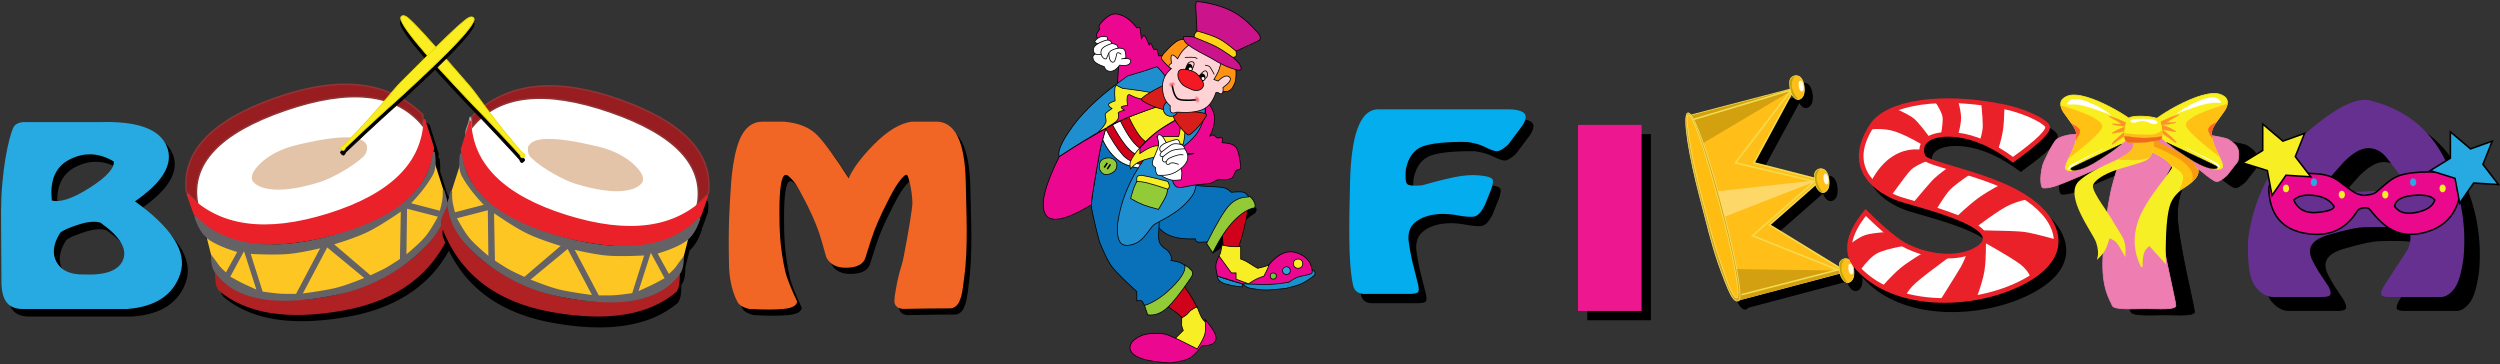 <svg width="1612" height="235" viewBox="0 0 1612 235" xmlns="http://www.w3.org/2000/svg"><rect x="0" y="0" width="1612" height="235" fill="#333333" stroke="none"/><title>boomfiesta-logo</title><defs><radialGradient cx="49.898%" cy="49.625%" fx="49.898%" fy="49.625%" r="36.228%" gradientTransform="matrix(.234 .864 -1.378 .295 1.066 -.081)" id="a"><stop stop-color="#F5515F" stop-opacity="1.011" offset="0%"/><stop stop-color="#F5515F" offset="0%"/><stop stop-color="#F5515F" stop-opacity="0" offset="100%"/></radialGradient><radialGradient cx="49.898%" cy="49.625%" fx="49.898%" fy="49.625%" r="36.228%" gradientTransform="matrix(.212 .781 -1.385 .24 1.08 -.012)" id="b"><stop stop-color="#F5515F" stop-opacity="1.011" offset="0%"/><stop stop-color="#F5515F" offset="0%"/><stop stop-color="#F5515F" stop-opacity="0" offset="100%"/></radialGradient></defs><g fill="none" fill-rule="evenodd"><path d="M18.445 84.073h49.853c23.805-.754 37.986 4.338 42.542 15.275 4.556 10.938-2.41 22.7-20.898 35.289 24.217 17.24 34.101 32.715 29.653 46.425-4.449 13.71-15.86 21.22-34.235 22.528H18.445c-3.446 0-6.214-.807-8.307-2.42-5.334-4.116-4.94-13.797-4.94-17.475 0-23.182-.446-42.823 0-51.85 1.3-26.275 6.453-43.178 8.079-45.319 1.035-1.363 2.758-2.18 5.168-2.453zm18.338 50.402c5.505 1.739 13.875-.973 25.111-8.134 11.236-7.162 16.477-13.064 15.723-17.705-9.697-5.836-19.331-6.356-28.904-1.56-9.573 4.797-13.55 13.93-11.93 27.399zm5.427 20.144c-4.713 7.474-5.473 14.005-2.28 19.593 3.191 5.587 9.177 8.287 17.958 8.098 14.536.597 23.149-2.758 25.837-10.065 2.688-7.306-2.286-15.406-14.922-24.3-3.602-1.164-8.532-.732-14.792 1.297-6.259 2.028-10.193 3.82-11.801 5.377z" stroke="#000" fill="#000"/><path d="M14.649 79.245H64.5c23.805-.754 37.986 4.338 42.543 15.275 4.556 10.938-2.41 22.7-20.898 35.288 24.217 17.24 34.1 32.716 29.652 46.426s-15.86 21.219-34.235 22.528H14.65c-3.446 0-6.215-.807-8.307-2.421-5.335-4.115-4.94-13.796-4.94-17.474 0-23.182-.446-42.824 0-51.85 1.3-26.276 6.452-43.178 8.078-45.319 1.036-1.363 2.758-2.181 5.169-2.453zm18.338 50.402c5.505 1.738 13.875-.973 25.11-8.135 11.237-7.162 16.478-13.063 15.724-17.705-9.697-5.835-19.332-6.355-28.905-1.559-9.572 4.796-13.549 13.93-11.93 27.399zm5.426 20.143c-4.712 7.475-5.472 14.006-2.28 19.593 3.192 5.588 9.178 8.287 17.958 8.098 14.537.597 23.15-2.758 25.837-10.064 2.688-7.307-2.286-15.407-14.922-24.3-3.601-1.164-8.532-.732-14.79 1.296-6.26 2.029-10.194 3.821-11.803 5.377z" stroke="#27AAE2" fill="#27AAE2"/><path d="M157.703 159.843c16.188 3.959 36.11 2.776 59.766-3.549 33.574-8.976 54.126-23.06 62.02-41.813 1.085-2.58 2.205-6.733 3.36-12.461.506 3.271.653 6.128.44 8.569l5.683 17.818c-.02-.957-.088-1.476-.054-1.534.17-.277.89 2.273 2.161 7.651a46.736 46.736 0 0 1-2.395 10.609c-6.343 17.982-34.855 40.888-65.655 47.772-19.308 4.315-36.183 5.706-49.923 3.617 3.813.71 7.888 1.168 12.224 1.376 11.302.542 24.75-.747 39.138-4.482 14.815-3.845 26.658-10.13 37.012-16.756 16.874-10.798 26.774-24.364 29.7-40.7 2.181 4.543 3.439 7.367 3.773 8.471.334 1.105.334 2.44 0 4.006-11.1 30.364-34.595 48.782-70.485 55.254-35.889 6.472-62.651 2.178-80.287-12.88-.797-1.32-1.322-2.693-1.577-4.117-.247-1.384-.417-3.817-.51-7.297a38.08 38.08 0 0 1-.609-.883c-1.206-1.802-1.835-4.77-1.885-8.906.18.235.356.468.53.699l-3.32-13.088c-3.387-2.905-6.056-7.456-8.006-13.653a57.74 57.74 0 0 0 3.445 3.293 39.278 39.278 0 0 1-3.896-4.786l-4.473-12.6c20.191 21.07 50.511 25.27 90.96 12.6 33.065-10.357 53.164-30.225 59.33-52.066.829-2.94-.399-6.401 0-9.373.174-1.307.992-1.232 2.451.225l5.789 18.379c-3.05 28.556-26.146 47.665-69.29 57.327-22.534 5.045-41.006 6.138-55.417 3.278z" stroke="#000" fill="#000"/><path d="M274 82c1.333 3.333 0 11.667-4 25l-21 23-33 16-31 6-40-4-16-11-8-13 8-26 36-23 32.5-11 25.5-4h24l12 8 13 7c0 1.333.667 3.667 2 7z" stroke="#979797" fill="#FFF"/><path d="M163.21 116.234a7.763 7.763 0 0 1-.017-.027c-.226-.486-.903-2.375.778-5.245 3.085-5.267 11.747-13.206 27.616-17.008 26.98-6.465 41.769-6.512 44.366-.143l.018-.005.013.085.024.063-.013.004c.418 2.788-.312 5.05-2.19 6.785-8.074 7.46-21.689 14.332-27.81 16.213-5.797 1.78-20.253 5.97-31.41 4.565-5.662-.712-9.433-2.444-11.312-5.195l-.011.003s-.02-.032-.051-.095z" stroke="#E3C4A8" fill="#E3C4A8"/><path d="M120.145 123.394c-2.726-25.75 16.526-45.87 57.754-60.359 41.228-14.489 72.827-10.807 94.797 11.045l-.132 6.862c-17.336-20.986-46.978-24.242-88.927-9.766-41.948 14.476-60.732 34.382-56.35 59.718l-7.142-7.5z" stroke="#903435" fill="#971D20"/><path d="M120.88 125.474l4.473 12.599c13.367 19.322 41.623 24.153 84.767 14.492 43.144-9.662 66.24-28.77 69.29-57.327l-5.789-18.379c-.739 28.14-21.332 48.544-61.781 61.214-40.449 12.67-70.769 8.47-90.96-12.6z" stroke="#EA2129" fill="#EA2129"/><path d="M132.994 149.997l4.397 17.342c11.362 19.583 35.713 26.564 73.053 20.944 37.34-5.62 63.156-24.903 77.45-57.852l-7.745-24.28c-8.717 25.476-32.981 42-72.792 49.575-39.812 7.573-64.6 5.664-74.363-5.729z" stroke="#FDC623" fill="#FDC623"/><path d="M139.087 175.094c.09 3.643.263 6.176.517 7.6.255 1.424.78 2.796 1.577 4.117 17.636 15.058 44.398 19.352 80.287 12.88 35.89-6.472 59.385-24.89 70.485-55.254.334-1.566.334-2.901 0-4.006-.334-1.104-1.592-3.928-3.773-8.47-2.926 16.335-12.826 29.901-29.7 40.7-10.354 6.625-22.197 12.91-37.012 16.755-14.388 3.735-27.836 5.024-39.138 4.482-19.949-.956-34.363-7.224-43.243-18.804z" stroke="#AF2123" fill="#AF2123"/><path d="M125.804 139.566c18.61 19.314 48.165 23.556 88.665 12.728 33.574-8.976 54.126-23.06 62.02-41.813 1.085-2.58 2.205-6.733 3.36-12.461.993 6.418.602 11.238-1.17 14.46-3.246 5.899-8.084 12.177-14.513 18.836l19.819 5.175c.947-3.646 1.513-6.144 1.699-7.494.534-3.886.162-6.005.234-6.124.17-.277.89 2.273 2.161 7.651a46.736 46.736 0 0 1-2.395 10.609c-6.343 17.982-34.855 40.888-65.655 47.772-39.107 8.74-68.235 5.486-81.544-14.391-1.206-1.802-1.835-4.77-1.885-8.906a156.322 156.322 0 0 1 3.818 5.21c1.086 1.559 2.895 3.425 5.425 5.6l7.833-14.228c-8.234-2.462-14.384-5.09-18.45-7.882-4.068-2.793-7.208-7.707-9.422-14.742zm31.66 21.166l-9.646 17.85c3.527 1.977 6.207 3.417 8.039 4.32 1.831.904 5.252 2.473 10.261 4.708l-8.655-26.878zm3.493 2.471l8.01 25.258c4.712.688 8.266 1.13 10.662 1.326 2.396.196 6.256.255 11.581.18l16.173-30.614c-8.456 2.006-15.386 3.29-20.789 3.85-5.403.56-13.949.56-25.637 0zm33.43 26.654c10.741-1.437 18.32-2.724 22.738-3.86 4.418-1.136 10.657-3.33 18.718-6.581l-25-20.642-16.456 31.083zm20.082-32.509l24.327 20.753c4.981-2.274 8.353-3.899 10.116-4.873 1.764-.974 4.917-2.954 9.46-5.94l.577-31.755c-8.858 6.115-15.935 10.505-21.232 13.168-5.297 2.663-13.047 5.546-23.248 8.647zm47.497-23.396l-.392 31.102c6.321-5.232 10.702-9.336 13.145-12.313 2.442-2.977 5.226-7.425 8.351-13.346l-21.104-5.443z" stroke="#646265" fill="#646265"/><path d="M423.297 163.843c-16.188 3.959-36.11 2.776-59.766-3.549-33.574-8.976-54.126-23.06-62.02-41.813-1.085-2.58-2.205-6.733-3.36-12.461-.506 3.271-.653 6.128-.44 8.569l-5.683 17.818c.02-.957.088-1.476.054-1.534-.17-.277-.89 2.273-2.161 7.651a46.736 46.736 0 0 0 2.395 10.609c6.343 17.982 34.855 40.888 65.655 47.772 19.308 4.315 36.183 5.706 49.923 3.617-3.813.71-7.888 1.168-12.224 1.376-11.302.542-24.75-.747-39.138-4.482-14.815-3.845-26.658-10.13-37.012-16.756-16.874-10.798-26.774-24.364-29.7-40.7-2.181 4.543-3.439 7.367-3.773 8.471-.334 1.105-.334 2.44 0 4.006 11.1 30.364 34.595 48.782 70.485 55.254 35.889 6.472 62.651 2.178 80.287-12.88.797-1.32 1.322-2.693 1.577-4.117.247-1.384.417-3.817.51-7.297.206-.29.41-.585.609-.883 1.206-1.802 1.835-4.77 1.885-8.906-.18.235-.356.468-.53.699l3.32-13.088c3.387-2.905 6.056-7.456 8.006-13.653a57.74 57.74 0 0 1-3.445 3.293 39.278 39.278 0 0 0 3.896-4.786l3.345-9.337c.655-5.975.052-8.257-1.81-6.847-19.812 15.008-52.57 27.289-88.022 16.184-40.449-12.67-61.042-33.075-61.781-61.214l-5.789 18.379c3.05 28.556 26.146 47.665 69.29 57.327 22.534 5.045 41.006 6.138 55.417 3.278z" stroke="#000" fill="#000"/><path d="M301 83c-1.333 3.333 0 11.667 4 25l21 23 33 16 31 6 40-4 16-11 8-13-8-26-36-23-32.5-11-25.5-4h-24l-12 8-13 7c0 1.333-.667 3.667-2 7z" stroke="#979797" fill="#FFF"/><path d="M413.79 117.234l.017-.027c.226-.486.903-2.375-.778-5.245-3.085-5.267-11.747-13.206-27.616-17.008-26.98-6.465-41.769-6.512-44.366-.143l-.018-.005-.013.085-.024.063.013.004c-.418 2.788.312 5.05 2.19 6.785 8.074 7.46 21.689 14.332 27.81 16.213 5.797 1.78 20.253 5.97 31.41 4.565 5.662-.712 9.433-2.444 11.312-5.195l.011.003s.02-.032.051-.095z" stroke="#E3C4A8" fill="#E3C4A8"/><path d="M456.855 124.394c2.726-25.75-16.526-45.87-57.754-60.359-41.228-14.489-72.827-10.807-94.797 11.045l.132 6.862c17.336-20.986 46.978-24.242 88.927-9.766 41.948 14.476 60.732 34.382 56.35 59.718l7.142-7.5z" stroke="#903435" fill="#971D20"/><path d="M456.12 126.474l-4.473 12.599c-13.367 19.322-41.623 24.153-84.767 14.492-43.144-9.662-66.24-28.77-69.29-57.327l5.789-18.379c.739 28.14 21.332 48.544 61.781 61.214 40.449 12.67 70.769 8.47 90.96-12.6z" stroke="#EA2129" fill="#EA2129"/><path d="M444.006 150.997l-4.397 17.342c-11.362 19.583-35.713 26.564-73.053 20.944-37.34-5.62-63.156-24.903-77.45-57.852l7.745-24.28c8.717 25.476 32.981 42 72.792 49.575 39.812 7.573 64.6 5.664 74.363-5.729z" stroke="#FDC623" fill="#FDC623"/><path d="M437.913 176.094c-.09 3.643-.263 6.176-.517 7.6-.255 1.424-.78 2.796-1.577 4.117-17.636 15.058-44.398 19.352-80.287 12.88-35.89-6.472-59.385-24.89-70.485-55.254-.334-1.566-.334-2.901 0-4.006.334-1.104 1.592-3.928 3.773-8.47 2.926 16.335 12.826 29.901 29.7 40.7 10.354 6.625 22.197 12.91 37.012 16.755 14.388 3.735 27.836 5.024 39.138 4.482 19.949-.956 34.363-7.224 43.243-18.804z" stroke="#AF2123" fill="#AF2123"/><path d="M451.196 140.566c-18.61 19.314-48.165 23.556-88.665 12.728-33.574-8.976-54.126-23.06-62.02-41.813-1.085-2.58-2.205-6.733-3.36-12.461-.993 6.418-.602 11.238 1.17 14.46 3.246 5.899 8.084 12.177 14.513 18.836l-19.819 5.175c-.947-3.646-1.513-6.144-1.699-7.494-.534-3.886-.162-6.005-.234-6.124-.17-.277-.89 2.273-2.161 7.651a46.736 46.736 0 0 0 2.395 10.609c6.343 17.982 34.855 40.888 65.655 47.772 39.107 8.74 68.235 5.486 81.544-14.391 1.206-1.802 1.835-4.77 1.885-8.906a156.322 156.322 0 0 0-3.818 5.21c-1.086 1.559-2.895 3.425-5.425 5.6l-7.833-14.228c8.234-2.462 14.384-5.09 18.45-7.882 4.068-2.793 7.208-7.707 9.422-14.742zm-31.66 21.166l9.646 17.85c-3.527 1.977-6.207 3.417-8.039 4.32-1.831.904-5.252 2.473-10.261 4.708l8.655-26.878zm-3.493 2.471l-8.01 25.258c-4.712.688-8.266 1.13-10.662 1.326-2.396.196-6.256.255-11.581.18l-16.173-30.614c8.456 2.006 15.386 3.29 20.789 3.85 5.403.56 13.949.56 25.637 0zm-33.43 26.654c-10.741-1.437-18.32-2.724-22.738-3.86-4.418-1.136-10.657-3.33-18.718-6.581l25-20.642 16.456 31.083zm-20.082-32.509l-24.327 20.753c-4.981-2.274-8.353-3.899-10.116-4.873-1.764-.974-4.917-2.954-9.46-5.94l-.577-31.755c8.858 6.115 15.935 10.505 21.232 13.168 5.297 2.663 13.047 5.546 23.248 8.647zm-47.497-23.396l.392 31.102c-6.321-5.232-10.702-9.336-13.145-12.313-2.442-2.977-5.226-7.425-8.351-13.346l21.104-5.443z" stroke="#646265" fill="#646265"/><g stroke-width=".5"><path d="M337.527 104.204c.717-.59.916-1.11.598-1.555-.563-.788-1.21-.697-1.832-1.417a565.445 565.445 0 0 1-3.23-3.773c-18.19-21.436-24.79-32.574-30.819-39.486-18.459-21.164-32.2-37.204-39.06-43.187-2.698-2.354-4.061-1.711-4.599-1.196a1.04 1.04 0 0 0-.195.222 1.1 1.1 0 0 0-.089.14l.008.008c-2.17 4.775 23.659 32.592 42.566 52.637 6.287 6.666 11.49 11.643 30.55 32.309a565.443 565.443 0 0 1 3.35 3.666c.64.705.47 1.337 1.184 1.991.394.362.916.242 1.568-.36z" stroke="#000" fill="#000"/><path d="M337.736 101.211c.717-.59.917-1.109.598-1.555-.562-.787-1.21-.697-1.832-1.416a565.445 565.445 0 0 1-3.23-3.774c-18.19-21.436-24.79-32.574-30.819-39.485-18.458-21.164-32.2-37.205-39.059-43.188-2.698-2.353-4.062-1.711-4.6-1.196a1.04 1.04 0 0 0-.194.222 1.1 1.1 0 0 0-.09.14l.008.009c-2.17 4.775 23.659 32.59 42.566 52.636 6.287 6.666 11.49 11.643 30.55 32.31a565.443 565.443 0 0 1 3.35 3.666c.64.705.47 1.336 1.184 1.99.394.362.916.242 1.568-.359z" stroke="#E6D800" fill="#FAED22"/></g><g stroke-width=".5"><path d="M220.31 99.368c-.674-.64-.837-1.17-.488-1.593.616-.747 1.256-.61 1.926-1.286a565.445 565.445 0 0 0 3.486-3.538c19.64-20.115 27.002-30.766 33.498-37.24 19.89-19.825 34.717-34.868 41.977-40.358 2.856-2.16 4.171-1.423 4.672-.872.07.07.13.149.178.235a1.1 1.1 0 0 1 .08.146l-.009.008c1.832 4.915-25.874 30.862-46.133 49.54-6.738 6.21-12.274 10.812-32.73 30.098a565.443 565.443 0 0 0-3.598 3.424c-.687.659-.562 1.3-1.32 1.904-.418.333-.93.177-1.538-.468z" stroke="#000" fill="#000"/><path d="M220.31 96.368c-.674-.64-.837-1.17-.488-1.593.616-.747 1.256-.61 1.926-1.286a565.445 565.445 0 0 0 3.486-3.538c19.64-20.115 27.002-30.766 33.498-37.24 19.89-19.825 34.717-34.868 41.977-40.358 2.856-2.16 4.171-1.423 4.672-.872.07.07.13.149.178.235a1.1 1.1 0 0 1 .08.146l-.009.008c1.832 4.915-25.874 30.862-46.133 49.54-6.738 6.21-12.274 10.812-32.73 30.098a565.443 565.443 0 0 0-3.598 3.424c-.687.659-.562 1.3-1.32 1.904-.418.333-.93.177-1.538-.468z" stroke="#E6D800" fill="#FAED22"/></g><path d="M516.436 198.52c-4.16-8.964-6.69-15.421-7.594-19.372-3.506-15.342-3.792-27.556-3.792-38.657 0-15.038 1.264-23.047 3.792-24.028 1.045-.28 1.888-.158 2.528.363 4.846 3.946 7.367 9.203 9 12.375 1.308 2.537 5.63 9.841 10.288 22.027 1.338 3.5 3.208 9.662 5.612 18.487 2.274 4.485 6.62 6.62 13.039 6.404 6.418-.216 10.195-2.35 11.33-6.404 2.47-8.12 4.382-13.928 5.733-17.423 3.238-8.374 6.894-15.356 9.339-20.236 3.975-7.935 7.527-13.132 10.654-15.593 1.197-.543 2.02-.215 2.468.985 2.286 6.12 3.18 15.568 2.93 18.754-.232 2.932-1.91 14.7-5.844 34.822-.578 2.96-2.415 7.997-3.568 13.356-.644 2.995-1.279 6.484-1.904 10.467-.324 2.567-.324 4.211 0 4.933 1.13 2.521 3.682 2.813 4.662 2.894 1.272.106 12.236-.35 30.62-.35 1.692 0 3.188-.848 4.489-2.544.577-.723 1.216-2.164 1.918-4.325 1.088-3.352 1.686-9.927 2.042-12.482 2.699-19.347 1.377-41.614 1.045-60.968-.46-26.898-7.025-39.913-19.693-39.044h-14.666c-7.364 1.008-15.33 5.829-23.897 14.46-8.567 8.631-14.1 16.167-16.598 22.606-8.993-13.95-15.87-23.412-20.632-28.385-4.762-4.972-11.818-7.866-21.168-8.681h-14.017c-5.09 0-9.17 2.486-12.236 7.46-6.184 10.024-7.423 30.95-7.769 37.41-.44 8.228-1.649 20.701-.94 48.76.079 3.087.988 13.977 5.413 21.928 1.062 1.907 3.383 3.292 6.963 4.155 9.56.537 16.972.537 22.235 0 5.263-.536 8.002-1.921 8.218-4.155z" stroke="#000" fill="#000"/><path d="M513.436 194.52c-4.16-8.964-6.69-15.421-7.594-19.372-3.506-15.342-3.792-27.556-3.792-38.657 0-15.038 1.264-23.047 3.792-24.028 1.045-.28 1.888-.158 2.528.363 4.846 3.946 7.367 9.203 9 12.375 1.308 2.537 5.63 9.841 10.288 22.027 1.338 3.5 3.208 9.662 5.612 18.487 2.274 4.485 6.62 6.62 13.039 6.404 6.418-.216 10.195-2.35 11.33-6.404 2.47-8.12 4.382-13.928 5.733-17.423 3.238-8.374 6.894-15.356 9.339-20.236 3.975-7.935 7.527-13.132 10.654-15.593 1.197-.543 2.02-.215 2.468.985 2.286 6.12 3.18 15.568 2.93 18.754-.232 2.932-1.91 14.7-5.844 34.822-.578 2.96-2.415 7.997-3.568 13.356-.644 2.995-1.279 6.484-1.904 10.467-.324 2.567-.324 4.211 0 4.933 1.13 2.521 3.682 2.813 4.662 2.894 1.272.106 12.236-.35 30.62-.35 1.692 0 3.188-.848 4.489-2.544.577-.723 1.216-2.164 1.918-4.325 1.088-3.352 1.686-9.927 2.042-12.482 2.699-19.347 1.377-41.614 1.045-60.968-.46-26.898-7.025-39.913-19.693-39.044h-14.666c-7.364 1.008-15.33 5.829-23.897 14.46-8.567 8.631-14.1 16.167-16.598 22.606-8.993-13.95-15.87-23.412-20.632-28.385-4.762-4.972-11.818-7.866-21.168-8.681h-14.017c-5.09 0-9.17 2.486-12.236 7.46-6.184 10.024-7.423 30.95-7.769 37.41-.44 8.228-1.649 20.701-.94 48.76.079 3.087.988 13.977 5.413 21.928 1.062 1.907 3.383 3.292 6.963 4.155 9.56.537 16.972.537 22.235 0 5.263-.536 8.002-1.921 8.218-4.155z" stroke="#F16625" fill="#F16625"/><g stroke="#000" stroke-width=".5"><path d="M782 163c2.903-1.612 4.903-2.945 6-4 .985-.948 6.03-7.463 16-18 .754-.797 2.088-1.797 4-3 1.333-.667 2-1.667 2-3s-2-1.667-6-1c-3.852 1.447-6.519 2.78-8 4-1.481 1.22-4.481 4.553-9 10-1.445 2.112-2.445 3.779-3 5-.555 1.221-1.222 3.221-2 6v4z" fill="#000"/><path d="M790 164h-1c-.565-8.123-.898-14.123-1-18-.102-3.877.231-9.543 1-17 .667-2 2-3 4-3s3.667.333 5 1c3.285 1.237 5.285 2.57 6 4 .715 1.43.715 4.097 0 8-1.267 6.048-2.267 10.381-3 13-.733 2.619-2.067 6.619-4 12h-7z" fill="#D0021B"/><g transform="translate(783 158)"><path d="M18 25c1.809 1.726 3.809 2.726 6 3 1.402.175 5.48 1.049 10 1 1.697-.018 5.697-.352 12-1 4.598-1.08 7.931-2.08 10-3 2.069-.92 4.736-2.586 8-5 .667-.667 1-1.333 1-2s-.667-1.333-2-2l-19 7-26 2zM2 20c4.031 1.421 7.031 2.421 9 3 1.969.579 4.302 1.246 7 2v2c-4-.333-7.667-1-11-2s-5-2.667-5-5z" fill="#1892CD"/><path d="M3 7c-1.21 2.409-1.878 4.409-2 6-.122 1.591.21 3.924 1 7l16 5 16 .5c3.054-.16 5.388-.327 7-.5s3.946-.506 7-1c2.169-1.515 3.835-2.515 5-3 1.165-.485 3.831-1.152 8-2 1.15-.391 1.816-.725 2-1 .184-.275.184-.942 0-2-.667-5.333-4-9-10-11s-12 .667-18 8l-9 6L3 7z" fill="#EC0790"/><path d="M5 0c2.778.565 4.778.898 6 1 1.222.102 3.222.102 6 0v8c2 .667 4 1.667 6 3s3.667 2.333 5 3c1.94-.46 3.274-.793 4-1 .726-.207 1.726-.54 3-1 0 .667-.333 1.667-1 3l-2 4c-2.279.806-3.946 1.473-5 2-1.054.527-2.721 1.527-5 3l-8-3v-4h-3L3 7c.526-.84.859-1.506 1-2 .141-.494.474-2.16 1-5z" fill="#F7EE25"/><circle fill="#6ECA39" cx="38" cy="20" r="2"/><circle fill="#30A5DB" cx="46.5" cy="16.5" r="2.5"/><circle fill="#F7EE25" cx="54" cy="12" r="3"/></g><path d="M771 154c-.113 1.11.22 1.777 1 2 .78.223 2.78.223 6 0h3l25-28c-1.364-2.232-2.697-3.566-4-4-1.303-.434-3.97-.434-8 0-1.75-1.667-3.417-2.667-5-3-1.583-.333-6.25-.667-14-1-6.725-.622-11.391-1.289-14-2-2.609-.711-5.275-2.045-8-4-3.333-2-6.333-2-9 0s-4 6.333-4 13c0 5.333 2 11.333 6 18s12.333 9.667 25 9z" fill="#0971BA"/><path d="M782 163c4.667-9.333 9.333-16.333 14-21 4.667-4.667 9-7.333 13-8 .667-1.333.333-3-1-5s-2.333-2.667-3-2c-4.667 0-8.667 1.667-12 5s-8.333 11.667-15 25l4 6z" fill="#93CA38"/></g><g stroke="#000"><path d="M772.323 199c-2.116-4.14-3.783-7.14-5-9-1.217-1.86-5.217-7.528-12-17-4-4.667-8.667-5-14-1s-6.333 8.333-3 13c3.13 3.497 5.464 5.83 7 7 4.422 3.365 8 6 11 8 4.061 2.708 6.061 4.708 6 6 3.57.768 5.903.768 7 0 1.097-.768 2.097-3.101 3-7z" stroke-width=".5" fill="#D0021B"/><g stroke-width=".5"><path d="M757 219l6-6c-.576-1.275-.91-2.275-1-3-.09-.725-.09-2.392 0-5 1.457-.868 2.457-1.535 3-2 1.275-1.09 2.03-2.32 3-3 1.591-1.114 2.925-1.78 4-2 1.257 3.429 2.257 5.762 3 7a8.7 8.7 0 0 0 3 3l2 8-6 7-2 3h-1l-14-7z" fill="#F7EE25"/><path d="M775 223c-3.245 4.185-5.912 6.851-8 8s-6.088 2.149-12 3c-15.333-.667-24-3.333-26-8-1.489-3.474 1.363-7.635 8-10 2.28-.813 11-2 16 0 1.543.617 4.172 1.669 7 3 2.188 1.03 6.188 3.03 12 6 2.893-4.573 4.56-7.907 5-10 .44-2.093.44-5.093 0-9 5.333 6 7.667 10.333 7 13-.667 2.667-3.667 4-9 4z" fill="#EC0790"/></g><path d="M738 197c2.318 1.187 4.318 1.52 6 1 5.347-1.654 11.748-8.748 14-11 2.612-2.612 6.02-6.88 7-12 .176-.918-.158-2.251-1-4-1.76-1.03-3.093-1.698-4-2-.907-.302-2.574-.636-5-1 .667-1.333.333-3-1-5-2-3-3.552-2.24-6-6-.534-.82-.868-2.487-1-5 1.35-21.753.684-35.42-2-41-11.471-23.853-31-25-33-23s-3.762 15.06-6 28c-1.409 8.148-2.81 14.954-2 19a300.272 300.272 0 0 0 5 21c3.143 7.746 5.81 13.08 8 16 2.19 2.92 7.524 8.254 16 16v6c1.476-.314 2.476-.314 3 0s1.19 1.314 2 3z" stroke-width=".5" fill="#0971BA"/><path d="M738 197c6-2 12-6 18-12s8.667-10.667 8-14c1.333.667 2.667 1.667 4 3 1.333 1.333 1.333 3 0 5-6.847 10.059-12.18 16.726-16 20-3.82 3.274-7.82 4.608-12 4l-2-6zm-29-88c-.667-4 .667-6.333 4-7 3.333-.667 5.667.333 7 3 .667 3.333-.667 5.667-4 7-3.333 1.333-5.667.333-7-3z" stroke-width=".5" fill="#93CA38"/><path d="M714 105l-2 3m4-2l-2 3"/></g><g stroke="#000" stroke-width=".5"><path d="M711 90c2.667 6 6.333 10.667 11 14s13.667 5.333 27 6c10.315-12.962 16.982-21.629 20-26 3.018-4.371 4.018-8.705 3-13-6.068-2.285-10.735-5.285-14-9-3.265-3.715-8.7-8.715-16.307-15-9.12.57-15.352 3.57-18.693 9-3.341 5.43-7.341 16.763-12 34z" fill="#F7EE25"/><path d="M720 63c-2.353 5.725-4.02 10.058-5 13-.98 2.942-2.314 7.609-4 14 2.667 6 6.333 10.667 11 14s13.667 5.333 27 6l8-10c-7.333 0-13.333-1.667-18-5s-11-14-19-32z" fill="#FFF"/><path d="M713 83c3.333 6.667 7 12.333 11 17s12.667 7.333 26 8l3-3c-11.147-1.472-18.813-3.805-23-7-4.187-3.195-9.187-10.528-15-22l-2 7z" fill="#D0021B"/><path d="M718 68c5.308 13.021 10.308 21.688 15 26 4.692 4.312 12.026 6.979 22 8l2-3c-10.436-2.91-17.436-6.243-21-10-3.564-3.757-8.564-13.424-15-29l-3 8z" fill="#D0021B"/></g><g stroke="#000" stroke-width=".5"><path d="M721 142c-.86 4.448-1.012 12.243 2 15 2.89 2.645 8.886.375 11-1 4.525-2.941 7.934-9.43 10-11 2.027-1.54 9.22-4.719 15-9 5.733-4.245 10.06-9.59 11-12 1.889-4.84 3.465-16.819 5-28a237.876 237.876 0 0 0 2-23c.307-3.929-.027-5.929-1-6-3.076-.225-8 5-10 6-9.615 4.807-20.159 19.668-23 23-18.689 21.918-21.338 42.578-22 46z" fill="#1F8ECE"/><path d="M729 109c1.772-2.59 4.772-4.59 9-6 4.228-1.41 11.228-2.743 21-4-2.308-2.026-3.975-3.36-5-4-1.025-.64-2.025-.974-3-1 2.138-.567 3.805-.9 5-1 1.195-.1 3.529-.1 7 0 .58-3.031.914-5.364 1-7 .086-1.636.086-5.636 0-12-11.306 5.973-19.64 11.64-25 17-3.694 3.694-8.231 8.7-10 13-.532 1.294-.532 2.96 0 5z" fill="#F7EE25"/><path d="M735 99c2.952-1.952 5.285-3.285 7-4 1.715-.715 3.382-1.048 5-1 .127-1.903.127-3.237 0-4a3.748 3.748 0 0 0-1-2h14c.667-2.501 1-4.501 1-6 0-1.499-.333-3.332-1-5.5-6.579 3.573-11.246 6.407-14 8.5-2.754 2.093-6.421 5.593-11 10.5V99z" fill="#EC0790"/><path d="M729 128c1.103-4.056 2.103-7.056 3-9 .897-1.944 1.897-3.277 3-4 3.128.906 5.462 1.573 7 2 1.538.427 5.205 1.427 11 3-.08 2.531-.412 4.531-1 6-.588 1.469-2.254 4.469-5 9-4.597-1.195-7.93-2.195-10-3-2.07-.805-4.736-2.138-8-4z" fill="#93CA38"/><path d="M736 113c1.07.19 2.737.524 5 1s6.263 1.476 12 3c.667 1.333 1 2.333 1 3 0 .667-.333 1.333-1 2-6-2-10.333-3.333-13-4-2.667-.667-5-1-7-1v-2c0-1.333 1-2 3-2z" fill="#F7EE25"/></g><g stroke="#000" stroke-width=".5"><path d="M722 35l-12-8c-1.878-1.694-2.878-3.028-3-4-.122-.972.545-2.306 2-4-.412-1.45-.412-2.45 0-3 3-4 7.093-7.558 11-7 4.667.667 9 3.667 13 9 1.139-.454 1.805-.454 2 0 .195.454.528 2.787 1 7 .774-1.78 1.44-2.447 2-2 .56.447 1.56 2.447 3 6 .347-.986.68-1.32 1-1 .32.32.986 1.653 2 4 1.047-.382 1.714-.382 2 0 .286.382.62 1.715 1 4 9.599.036 13.599 1.37 12 4-7.842 12.901-33.836 28-36 28-2.825 0-3.159-11-1-33z" fill="#EC0790"/><g fill="#FFF"><path d="M706 35c2.07-1.84 3.403-2.84 4-3 .597-.16 4.264-.493 11-1 2 0 3.333.333 4 1 .517.517 1 3 1 5 0 .454-1 .787-3 1 4.667-.667 6.667 0 6 2-.667 2-3 2.667-7 2-2 2.667-4 4-6 4s-3.333-1-4-3c-4-1.333-6.333-2.833-7-4.5-.667-1.667-.333-2.833 1-3.5zm5-8c-1.065.532-4 2-5 0-.392-.784 2.043-2.548 3-3 1.753-.827 5-.312 5 0 0 .508.493 1.503 0 2-.479.482-1.927.464-3 1z"/><path d="M717 28c-2.613 1.946-4.28 3.28-5 4-.72.72-1.387 1.72-2 3-3.333.667-5-.333-5-3 0-3.377 6.46-5.615 8-6 1.994-.499 3.327.168 4 2z"/><path d="M721 31c-.175-.964-.508-1.631-1-2s-1.492-.702-3-1c-3.002 1.002-5.002 2.002-6 3-.998.998-1.331 2.331-1 4 .667 2 1.667 3 3 3 .902 0 .879-2.866 3-5 .677-.681 2.344-1.348 5-2z"/><path d="M723 35c-.805-.667-1.471-1-2-1-.529 0-.862.333-1 1-.667 4-1.667 5.667-3 5-1.333-.667-2-2.667-2-6"/></g></g><g stroke="#000" stroke-width=".5"><path d="M746 43c-3.985 1.364-6.985 2.364-9 3-2.015.636-5.348 1.636-10 3-16 11.333-27.667 22-35 32-7.333 10-10.333 16.667-9 20 16.192-10.68 29.192-18.348 39-23 9.808-4.652 22.808-9.32 39-14-3.79-6.24-6.79-10.906-9-14-2.21-3.094-4.21-5.427-6-7z" fill="#1F8ECE"/><path d="M708 85.5c2.781-2.95 4.448-5.117 5-6.5.84-2.103-1.19-4.81 0-6 .667-.667 2-1.667 4-3-2-1.333-2.667-2.333-2-3 .667-.667 2-1.333 4-2-.576-6.65-.242-9.984 1-10 .212-.003 2.422 1.509 4 2 .606.189 8.075.711 20 3 3.209.616 8.542 1.95 16 4-15.206 5.085-25.54 8.752-31 11-5.46 2.248-12.46 5.748-21 10.5z" fill="#F7EE25"/><path d="M714 82c3.048-1.715 5.048-3.048 6-4 2-2 1-4.978 1-5 0-.667 1.333-1.333 4-2-1.548-.905-2.214-1.572-2-2 .214-.428 1.548-.762 4-1-.606-4.54-.273-6.873 1-7 .69-.069 3.378 2.21 9 3 3.167.445 9.833.778 20 1-14.075 4.851-23.408 8.185-28 10-4.592 1.815-9.592 4.149-15 7zm-31 19c-9.333 18.667-12.333 31-9 37s13.267 4 29.8-6c.108-2.265.242-3.931.4-5 1.808-12.201 3.37-20.219 4-24 .765-4.589 1.422-7.888 1.7-9 .667-2.667 1.7-6.4 3.1-11.2-7.88 4.561-12.88 7.478-15 8.75-3.205 1.923-8.205 5.073-15 9.45z" fill="#EC0790"/></g><g stroke="#000" stroke-width=".5"><path d="M777 64c3.539 3.643 5.539 7.31 6 11 .461 3.69-.539 8.023-3 13 .874-.758 1.54-1.092 2-1 .46.092 1.46.758 3 2 1.675-.325 2.675-.325 3 0 .325.325.325 1.325 0 3 4.656.209 7.656 1.209 9 3 2.015 2.687 3 11.281 3 13 0 1.719-2.543 1.3-3 2-1.534 2.35-1.446 4.223-3 5-3.026 1.513-7.332.615-9 1-1.668.385-2.385 1.56-4 2-1.615.44-.51.349-8 1s-12.604 3.215-15 1c-4.66-4.307-.932-15.925 0-17 1.41-1.628 5.41-2.961 12-4-11.06.23-15.393-.102-13-1 1.969-.738 9.042-4.803 14-11 3.575-4.469 5.58-11.249 6-13 .483-2.013.483-5.346 0-10z" fill="#EC0790"/><g fill="#FFF"><path d="M748 112c-.182-1.634 2.233-2.385 6-4 3.767-1.615 3.87-2.33 6-1s2.203 3.974 2 6c-.203 2.026 0 3-1 3s-3.826.58-6 0-6.818-2.366-7-4z"/><path d="M761 93c1.014.347 1.68.68 2 1 .32.32.653.986 1 2 3.333 4.667 2.333 9-3 13-4.328 3.246-7.808 4.387-14 4-1.205-.075-1.872-1.742-2-5-1.333-.667-2-1.667-2-3 0-2 3.252-7.634 4-11 .748-3.366-2-6 0-7 1.333-.667 3 1 5 5 3.772-1.433 6.105-2.1 7-2 .895.1 1.562 1.1 2 3z"/><path d="M761 93c-2.271-.443-3.938-.443-5 0-1.062.443-3.396 2.11-7 5-.667.667-1 1.333-1 2s.667 1 2 1m2-9c-.937.37-1.604.703-2 1-.594.446-1.64 1.28-2 2-.36.72-.156 1.53 0 2 .104.313.438.646 1 1"/><path d="M764 96a25.024 25.024 0 0 0-1 0c-3.492.149-5.597.5-7 1-1.49.532-3.49 1.865-6 4-.667 1.333-.667 2.333 0 3 .667.667 1.333.667 2 0"/><path d="M760 106c-1.925-.72-3.258-1.054-4-1-2.878.21-1 1-3 1s-1.044-2.9 1-4c1.818-.978 7.375-3.083 9-2"/></g></g><g stroke="#000" stroke-width=".5"><path d="M754 71c.643-.214.786-16.214 0-17-1-1-18 8-18 10s15 8 18 7zm3 2c-3 2 7 13 9 14s12-11 12-13-18-3-21-1z" fill="#D81E1A"/><path d="M752 66c-2.01 1.759-2.566 4.912-1 7 1.566 2.088 4.923 2.818 7 1s2.44-6.08 1-8-4.99-1.759-7 0z" fill="#2793DB"/></g><path d="M750 35c-1.018 1.473-1.351 2.473-1 3 2 3 5.497 5.933 7 7 10.36 7.356 18.323 10.321 22 12 3.716 1.697 8.09 2 13 2 1 0 3-1 4-3s2-3 2-9c0-3-1.233-5.421-3-9-1.096-2.22-3-4-4-5-1.77-1.77-4.103-3.103-7-4l-8-3c-7.657-1.031-12.657-1.031-15 0s-5.676 4.031-10 9z" stroke="#000" stroke-width=".5" fill="#FE9214"/><path d="M755.404 44.18c-4.132 3.341-6.079 7.573-5.84 12.697.24 5.124 1.913 8.91 5.021 11.358-.213 2.334.003 3.76.648 4.28.645.52 1.854.449 3.626-.212 6.867.548 12.293.034 16.28-1.544 3.986-1.578 6.952-5.258 8.896-11.04h1.466c1.098.87 1.937 1.039 2.516.506.579-.532.77-1.802.575-3.81 4.448-3.212 5.806-5.484 4.074-6.816-1.731-1.331-4.12-.447-7.165 2.654l-2.765-.977c1.311-2.15 2.233-3.827 2.765-5.03.533-1.203 1.056-2.791 1.57-4.764 1.386-5.59-.403-9.962-5.367-13.118-4.963-3.155-10.163-2.818-15.599 1.01-1.77 1.495-3.039 2.725-3.808 3.69-.77.964-1.761 2.57-2.975 4.815-1.802-2.001-3.04-2.777-3.71-2.326-.67.45-.74 2.16-.208 5.13-1.13.798-1.696 1.461-1.696 1.989s.565 1.03 1.696 1.508z" stroke="#000" stroke-width=".5" fill="#FFD2D5"/><g transform="translate(753 51)"><path d="M2.75 3.861c.357 1.815.642 3.091.855 3.828.757 2.618 1.708 4.278 2.854 4.981 1.63 1 5.566 1.236 11.81.708" stroke="#000"/><ellipse fill="url(#a)" cx="2.7" cy="3.487" rx="2.5" ry="2.813"/><ellipse fill="url(#b)" transform="rotate(84 18.873 13.182)" cx="18.873" cy="13.182" rx="2.5" ry="3.129"/></g><g stroke="#000" stroke-width=".5"><path d="M772 1c1.172 0 12.814 1.403 22 6 8.6 4.303 14.775 11.775 16 13 2.667 2.667 3.333 4.667 2 6l-15 7-2 4c1.984 1.756 3.317 3.09 4 4 .471.628 1.951 3.345 1 4-1.117.768-4.814-.597-6-1-6.121-2.081-10.903-5.288-14-7-3.222-1.78-10.068-4.865-15-9-.811-.68-2.327-3.021-2-4 .281-.843 2.297-.385 3-.385 1.013 0 3.013.128 6 .385l-1-20c0-2 .333-3 1-3z" fill="#CB148B"/><path d="M771 21c-.667.667-1 1.667-1 3 6.644 2.601 11.31 4.601 14 6 2.69 1.399 6.356 3.732 11 7 1.057-.114 1.724-.447 2-1 .276-.553.276-1.553 0-3-4.422-3.82-8.089-6.486-11-8-2.911-1.514-7.578-3.18-14-5l-1 1z" fill="#FFD417"/></g><g transform="scale(-1 1) rotate(-66 -351.137 627.188)"><path d="M1.191 6.258c.686-2.233 1.234-3.62 1.644-4.159C4.073.469 5.396.787 5.736.841c.349.056 1.446.036 1.17 1.906-.084.576-.632 1.963-1.643 4.159l-4.072-.648z" stroke="#000" stroke-width=".5"/><path d="M6.287 4.079c-1.38-1.56-2.801-1.657-4.264-.293s-.516 2.907 2.84 4.63l1.424-4.337z" fill="#000"/><circle fill="#FFF" cx="2.878" cy="4.871" r="1"/></g><g transform="translate(763 39)"><path d="M1.191 6.258c.686-2.233 1.234-3.62 1.644-4.159C4.073.469 5.396.787 5.736.841c.349.056 1.446.036 1.17 1.906-.084.576-.632 1.963-1.643 4.159l-4.072-.648z" stroke="#000" stroke-width=".5"/><path d="M3 2c2 0 3 1 3 3S4.333 7.333 1 6l2-4z" fill="#000"/><circle fill="#FFF" cx="4.5" cy="5.5" r="1"/></g><path d="M764 37c3.076-.115 5.076-.115 6 0 .924.115 1.59.449 2 1m5 4c1.584.251 2.584.584 3 1 .416.416 1.416 2.082 3 5" stroke="#000" stroke-width=".5"/><path d="M760 51c-.667-2-.667-3.667 0-5 .667-1.333 2.667-1.667 6-1 2.243.57 3.91 1.237 5 2 1.09.763 2.424 2.263 4 4.5 1.333 2.333 1.333 4.167 0 5.5-1.333 1.333-3.333 1.667-6 1-3.077-1.282-5.077-2.282-6-3s-1.923-2.051-3-4z" stroke="#000" stroke-width=".5" fill="#F21924"/><path d="M886 195c-4.491.333-7.158-1.334-8-5-3.43-14.935-2.487-43.586-2-66 .667-30.667 6.333-46.333 17-47h85c4 0 7 .667 9 2s1.667 4-1 8l-9 12c-3.058 2.743-5.392 4.077-7 4-1.181-.056-3.653-.827-8-3-2.667-1.333-6.333-2.333-11-3-13.65-.147-23.317.853-29 3-5.683 2.147-9.35 7.147-11 15-.508 5.492-.175 8.825 1 10 1.175 1.175 4.508 1.508 10 1 11.408-3.211 19.742-5.211 25-6 5.258-.789 10.258-.789 15 0 2.907.48 4.573 1.147 5 2 .427.853.093 2.853-1 6l-4 10c-2 4-4 6.333-6 7-2 .667-6.333.333-13-1-9.333-1.333-17-.333-23 3s-8.333 8.667-7 16c.616 4.261 1.283 7.928 2 11 .717 3.072 2.05 8.406 4 16 .409 2.156.409 3.489 0 4-.409.511-1.742.844-4 1h-29z" stroke="#000" fill="#000"/><path d="M881 189c-4.491.333-7.158-1.334-8-5-3.43-14.935-2.487-43.586-2-66 .667-30.667 6.333-46.333 17-47h85c4 0 7 .667 9 2s1.667 4-1 8l-9 12c-3.058 2.743-5.392 4.077-7 4-1.181-.056-3.653-.827-8-3-2.667-1.333-6.333-2.333-11-3-13.65-.147-23.317.853-29 3-5.683 2.147-9.35 7.147-11 15-.508 5.492-.175 8.825 1 10 1.175 1.175 4.508 1.508 10 1 11.408-3.211 19.742-5.211 25-6 5.258-.789 10.258-.789 15 0 2.907.48 4.573 1.147 5 2 .427.853.093 2.853-1 6l-4 10c-2 4-4 6.333-6 7-2 .667-6.333.333-13-1-9.333-1.333-17-.333-23 3s-8.333 8.667-7 16c.616 4.261 1.283 7.928 2 11 .717 3.072 2.05 8.406 4 16 .409 2.156.409 3.489 0 4-.409.511-1.742.844-4 1h-29z" stroke="#04ADEE" fill="#04ADEE"/><path stroke="#000" fill="#000" d="M1024 206V87h40v119z"/><path stroke="#ED1890" fill="#ED1890" d="M1018 200V81h40v119z"/><path d="M1159.365 62.687c-.28-1.452-.365-3.026-.365-4.687 0-4 4.554-5.446 7-3 2.446 2.446 2.863 8.412 2 11-.863 2.588-3.497 4.503-6 2a8.822 8.822 0 0 1-1.816-2.647L1136 110l39.05 9.99a35.94 35.94 0 0 1-.05-1.99c0-4 4.554-5.446 7-3 2.446 2.446 2.863 8.412 2 11-.863 2.588-3.497 4.503-6 2-1.16-1.16-1.888-2.531-2.337-4.068L1146 150l45.03 27.57a38.153 38.153 0 0 1-.03-1.57c0-4 4.554-5.446 7-3 2.446 2.446 2.863 8.412 2 11-.863 2.588-3.497 4.503-6 2-1.401-1.401-2.174-3.114-2.582-5.052L1127 198l-.167-.578c-.148.917-.421 1.46-.833 1.578-1.079.308-2.615.372-5-4-2.309-4.233-5.442-12.78-8-20-4.353-12.289-8.069-27.966-12-43-6.855-26.214-11.1-51.343-8-54 .627-.537 1.463-.024 2.46 1.358l63.905-16.67z" stroke="#000" fill="#000"/><path stroke="#F3DC50" fill="#FFBF18" d="M1088 75l69-18-26 48 43 11-33 29 49 30-68 18z"/><path stroke="#D3A10F" fill="#D3A10F" d="M1090 75l6 18 59-35z"/><path stroke="#FDD768" fill="#FDD768" d="M1106 124l63-7-59 23z"/><path stroke="#D3A011" fill="#D3A011" d="M1118 174l71 1-67 18z"/><path stroke="#F3DC50" d="M1092 77l63-19-36 47 51 12-40 35 55 22-62 16"/><path d="M1088 73c7-6 40 119 33 121-1.079.308-2.615.372-5-4-2.309-4.233-5.442-12.78-8-20-4.353-12.289-8.069-27.966-12-43-6.855-26.214-11.1-51.343-8-54z" stroke="#F0E569" stroke-width=".5" fill="#DEA31B"/><path d="M1088 75c2.583-7.75 15.673 36.515 24 69 6.048 23.595 10.411 47.13 8 48-.883.319-1.883-.988-4-5-2.05-3.885-5.031-13.657-7.385-20.323-4.005-11.346-7.593-25.873-11.338-39.793C1090.745 102.61 1087 78 1088 75z" stroke="#F0E569" stroke-width=".5" fill="#FFBD12"/><path d="M1170 113c0-4 4.554-5.446 7-3 2.446 2.446 2.863 8.412 2 11-.863 2.588-3.497 4.503-6 2s-3-6-3-10z" stroke="#F3DC50" stroke-width=".5" fill="#FFBF18"/><path d="M1175.866 113.154c.358-1.313 1.498-1.527 2.263-.359.765 1.168 1.163 3.682.797 5.03-.367 1.346-1.498 1.525-2.263.358-.765-1.168-1.154-3.717-.797-5.03z" fill-opacity=".9" fill="#FFF"/><path d="M1173 109.31c-1.667 2.46-2.167 5.023-1.5 7.69.667 2.667 1.833 4.917 3.5 6.75-.466-.118-.8-.235-1-.35-.732-.42-1.252-1.042-1.518-1.4-1.482-2-1.998-5.621-2.182-7-.137-1.028-.093-2.856.5-4 .208-.4.591-.918 1.2-1.3.188-.118.521-.248 1-.39z" stroke="#C1A40A" stroke-width=".2" fill="#C1A40A"/><path d="M1186 171c0-4 4.554-5.446 7-3 2.446 2.446 2.863 8.412 2 11-.863 2.588-3.497 4.503-6 2s-3-6-3-10z" stroke="#F3DC50" stroke-width=".5" fill="#FFBF18"/><path d="M1191.866 171.154c.358-1.313 1.498-1.527 2.263-.359.765 1.168 1.163 3.682.797 5.03-.367 1.346-1.498 1.525-2.263.358-.765-1.168-1.154-3.717-.797-5.03z" fill-opacity=".9" fill="#FFF"/><path d="M1189 167.31c-1.667 2.46-2.167 5.023-1.5 7.69.667 2.667 1.833 4.917 3.5 6.75-.466-.118-.8-.235-1-.35-.732-.42-1.252-1.042-1.518-1.4-1.482-2-1.998-5.621-2.182-7-.137-1.028-.093-2.856.5-4 .208-.4.591-.918 1.2-1.3.188-.118.521-.248 1-.39z" stroke="#C1A40A" stroke-width=".2" fill="#C1A40A"/><path d="M1154 53c0-4 4.554-5.446 7-3 2.446 2.446 2.863 8.412 2 11-.863 2.588-3.497 4.503-6 2s-3-6-3-10z" stroke="#F3DC50" stroke-width=".5" fill="#FFBF18"/><path d="M1159.866 53.154c.358-1.313 1.498-1.527 2.263-.359.765 1.168 1.163 3.682.797 5.03-.367 1.346-1.498 1.525-2.263.358-.765-1.168-1.154-3.717-.797-5.03z" fill-opacity=".9" fill="#FFF"/><path d="M1157 49.31c-1.667 2.46-2.167 5.023-1.5 7.69.667 2.667 1.833 4.917 3.5 6.75-.466-.118-.8-.235-1-.35-.732-.42-1.252-1.042-1.518-1.4-1.482-2-1.998-5.621-2.182-7-.137-1.028-.093-2.856.5-4 .208-.4.591-.918 1.2-1.3.188-.118.521-.248 1-.39z" stroke="#C1A40A" stroke-width=".2" fill="#C1A40A"/><path d="M1303 109c16.667-12 24-19.333 22-22-3-4-15.797-9.628-27-12-40.664-8.61-76.07-3.157-86 12-19 29 6 43 17 47s70 17 53 31c-7.902 6.508-26.133 9.698-47 0-6.04-2.807-15.04-10.14-27-22-12 14.667-13.667 26.667-5 36 27.457 29.569 84.375 24.083 113 5 25.467-16.978 14.774-38.877-7-52-24.395-14.702-61.984-19.907-64-25-3.815-9.638 5-16 22-14 11.333 1.333 23.333 6.667 36 16z" stroke="#000" stroke-width="3" fill="#000"/><path d="M1298 103c16.667-12 24-19.333 22-22-3-4-15.797-9.628-27-12-40.664-8.61-76.07-3.157-86 12-19 29 6 43 17 47s70 17 53 31c-7.902 6.508-26.133 9.698-47 0-6.04-2.807-15.04-10.14-27-22-12 14.667-13.667 26.667-5 36 27.457 29.569 84.375 24.083 113 5 25.467-16.978 14.774-38.877-7-52-24.395-14.702-61.984-19.907-64-25-3.815-9.638 5-16 22-14 11.333 1.333 23.333 6.667 36 16z" stroke="#EB2129" stroke-width="3" fill="#FFF"/><path d="M1228 158c-8.789 1.562-14.789 3.228-18 5-3.211 1.772-6.878 5.438-11 11-3.302-2.806-5.302-5.14-6-7-.698-1.86-.698-4.86 0-9 3.973-3.138 7.307-5.138 10-6 2.693-.862 7.693-1.528 15-2m-4 35c4.942-5.508 8.942-9.508 12-12 3.058-2.492 8.058-5.825 15-10l16 2c-11.405 8.41-18.739 14.076-22 17-3.261 2.924-5.595 5.924-7 9l-14-6zm55-22c-1.638 4.184-2.97 7.184-4 9-1.03 1.816-5.362 8.816-13 21l22-1c2.603-7.072 4.27-12.739 5-17 .73-4.261 1.064-10.261 1-18l-11 6zm11-7c12.132 6.88 19.799 11.546 23 14 3.201 2.454 5.534 5.454 7 9 6.126-4.523 10.126-8.19 12-11 1.874-2.81 3.207-7.144 4-13-10.694-2.92-17.694-4.587-21-5-3.306-.413-12.306-.747-27-1 1.06 1.707 1.726 3.04 2 4s.274 1.96 0 3zm-6-10l-12-6c5.882-5.501 10.55-9.501 14-12 3.45-2.499 8.45-5.499 15-9l16 9c-5.407 1.192-10.074 2.858-14 5s-10.26 6.475-19 13zm-26-11c4.045-6.623 7.045-10.956 9-13 1.955-2.044 6.288-5.377 13-10l-13-4c-5.294 3.767-8.96 6.767-11 9-2.04 2.233-6.04 6.9-12 14l14 4zm-5-32c-5.527 2.269-9.194 4.269-11 6-1.806 1.731-6.14 7.398-13 17l-12-9c3.89-7.264 8.556-12.598 14-16 5.444-3.402 11.444-4.736 18-4 .774 1.828 1.441 3.162 2 4 .559.838 1.226 1.505 2 2zm-3-10c-8-4.667-14.333-7.667-19-9-4.667-1.333-10-1.667-16-1 2.632-3.778 4.966-6.444 7-8s5.034-3.222 9-5c6.773 3.031 11.106 5.364 13 7 1.894 1.636 5.227 5.636 10 12l-4 4zm13-18c.382 2.103.049 6.103-1 12h10c1.333-4.516 2-8.182 2-11 0-2.818-.667-6.484-2-11h-14c2.951 4.564 4.618 7.897 5 10zm24 16c1.333-4 2-7.333 2-10s-.333-7.667-1-15l14 3c-.177 6.694-.51 11.694-1 15-.49 3.306-1.49 7.306-3 12l-11-5z" fill="#EB2129" stroke="#EB2129"/><path d="M1415 201c0-3-10.832-46.368-11-62-.112-10.421 3.221-20.754 10-31 .72-1.119 1.72-1.452 3-1 1.28.452 5.947 2.785 14 7 5.194 4.407 8.528 6.74 10 7 1.472.26 3.806-1.073 7-4l7-9c.783-3.505.783-6.172 0-8-1.175-2.742-3-4-6-6s-27.52-5.403-48-6c-13.654-.398-31.987.602-55 3-3.889.778-6.556 1.778-8 3-2.167 1.833-8.37 14.312-9 17-2.007 8.552-.889 13.378 0 14 .627.439 3.932.319 8-1 7.303-2.367 17.481-7.126 22-9 4.69-1.945 11.357-4.611 20-8-3.098 9.62-5.098 16.62-6 21-3.67 17.822-4.47 32.028-5 42-1.089 20.473 5 28 6 31s14.77 2 22 2 19 1 19-2z" stroke="#000" stroke-width=".5" fill="#000"/><path d="M1403 197c0-3-10.832-46.368-11-62-.112-10.421 3.221-20.754 10-31 .72-1.119 1.72-1.452 3-1 1.28.452 5.947 2.785 14 7 5.194 4.407 8.528 6.74 10 7 1.472.26 3.806-1.073 7-4l7-9c.783-3.505.783-6.172 0-8-1.175-2.742-3-4-6-6s-27.52-5.403-48-6c-13.654-.398-31.987.602-55 3-3.889.778-6.556 1.778-8 3-2.167 1.833-8.37 14.312-9 17-2.007 8.552-.889 13.378 0 14 .627.439 3.932.319 8-1 7.303-2.367 17.481-7.126 22-9 4.69-1.945 11.357-4.611 20-8-3.098 9.62-5.098 16.62-6 21-3.67 17.822-4.47 32.028-5 42-1.089 20.473 5 28 6 31s14.77 2 22 2 19 1 19-2z" stroke="#EE7EB1" stroke-width=".5" fill="#EE7EB1"/><path d="M1385 88c-2.253-.923-1.587.077 2 3 4.381 3.57 29.183 12.986 30 19 1.009 7.43-13.445 9.716-17.86 21-2.364 6.044-3.41 18.71-3.14 38l-10-11c-2 1.333-3.333 3-4 5-.667 2-1 5-1 9-4.667-9.333-5.333-19-2-29 4.87-14.607 22.397-33.016 22-35-.667-3.333-6.333-7.333-17-12l1-8z" stroke="#F6EF25" fill="#F6EF25"/><path d="M1384 96c7.563 3.12 12.563 6.12 15 9 1.515 1.79 7.565 4.055 9 8 .582 1.6-.085 4.6-2 9 6.67-3.684 10.337-7.35 11-11 1-5.5-21.402-16.21-25-18-1.3-.646-3.633-1.98-7-4l-1 7z" stroke="#FEC310" fill="#FEC310"/><path d="M1384 92c11.014 4.14 19.014 8.14 24 12 4.986 3.86 7.052 7.86 6.2 12 2.384-2.552 3.317-4.552 2.8-6-.776-2.172-3-5-7-8-2.667-2-11-6.333-25-13l-1 3z" stroke="#F89B10" fill="#F89B10"/><path d="M1376 83c2 7.333 1 12.667-3 16-6 5-22 9-32 18s9 33 11 39c1.333 4 1.667 7.333 1 10 1.865-1.844 3.198-3.51 4-5 .802-1.49 1.802-4.156 3-8 2.419.994 4.085 1.994 5 3s2.581 3.673 5 8c.226-3.658-.107-6.658-1-9-1.32-3.463-6.123-10.246-7-12-2.65-5.301-13-18-13-23 0-2.57 4.361-6.66 13-10 8.17-3.159 20.57-5.57 23-8 3.333-3.333 4-9.667 2-19h-11z" stroke="#F7EE23" fill="#F7EE23"/><path d="M1366 102.7c3.777-.022 6.444.078 8 .3 2.334.333 11.749-.22 13-3 .834-1.854 1.5-6.854 2-15h-13c.359 5.487.026 9.154-1 11s-4.026 4.08-9 6.7z" stroke="#FEC118" stroke-width=".5" fill="#FCC11B"/><path d="M1378 81c1-2-33-24-45-19s5.191 16.236 6 24c1.234 11.849-15.175 25.69-2 24 10.793-1.384 31.587-17.011 39-24.298 1.636-1.609 1.82-4.34 2-4.702z" stroke="#F9EE20" stroke-width=".5" fill="#F9EE20"/><path d="M1333.9 102c11.4-8.667 18.433-15 21.1-19 2.667-4-6.1-9-26.3-15 .402 1.446.735 2.446 1 3 .675 1.412 1.548 2.331 2 3 3.725 5.508 7.3 8.83 7.3 12 0 4-1.7 9.333-5.1 16z" stroke="#FFC114" stroke-width=".2" fill="#FFC114"/><path d="M1338.5 90c.404-2.208.438-3.874.1-5-.338-1.126-1.188-2.792-2.55-5 2.936 1.453 4.586 2.786 4.95 4 .364 1.214-.47 3.214-2.5 6z" stroke="#FF632A" stroke-width=".2" fill="#FF632A"/><path d="M1368 92.8c-20.308 9.526-30.975 14.592-32 15.2-1.538.911-1 2.5 4 1.5 1.723-.345 5.371-1.635 10-4.3 2.899-1.67 6.836-4.307 11-7.1 1.365-.916 3.699-2.682 7-5.3z" stroke="#000" stroke-width=".2" fill="#000"/><path d="M1375 81c-5.037-2.342-8.37-3.842-10-4.5-2.934-1.185-4.535-1.434-5-1.5-.682-.097 1.17.804 5 3 .635.364 1.635 1.031 3 2-.855.024-1.521.024-2 0-2.832-.143-4.48-.24-4 0 .403.201 1.459.621 4 1 .842.125 2.51.292 5 .5-1.934.66-3.267 1.16-4 1.5-3.98 1.842-5.522 3-5 3 .455 0 2.447-.38 6-1a693.14 693.14 0 0 1 6-1c-1.782.003-3.115.336-4 1-1.327.995-9.802 8.3-8 8 .705-.117 2.839-1.954 5.93-4 1.452-.96 4.142-2.627 8.07-5l-1-3z" stroke="#FD9228" stroke-width=".2" fill="#FD9228"/><path d="M1361 74c-7.813-2.953-13.813-4.953-18-6-6.28-1.57-10.271-.186-10-1 .271-.814 2-5 11-2 6 2 11.667 5 17 9zm-5 22c-6.856 3.475-11.856 6.142-15 8-2.94 1.738-4.956 3.123-6 4-.63.53-.688.875-1 1-.83.332 0-2 2-3l20-10z" stroke="#FFF" stroke-width=".2" fill="#FFF"/><path d="M1387 80c-1-2 33-24 45-19s-5.191 16.236-6 24c-1.234 11.849 15.175 25.69 2 24-10.793-1.384-31.587-17.011-39-24.298-1.636-1.609-1.82-4.34-2-4.702z" stroke="#F9EE20" stroke-width=".5" fill="#F9EE20"/><path d="M1431.1 101c-11.4-8.667-18.433-15-21.1-19-2.667-4 6.1-9 26.3-15-.402 1.446-.735 2.446-1 3-.675 1.412-1.548 2.331-2 3-3.725 5.508-7.3 8.83-7.3 12 0 4 1.7 9.333 5.1 16z" stroke="#FFC114" stroke-width=".2" fill="#FFC114"/><path d="M1426.5 89c-.404-2.208-.438-3.874-.1-5 .338-1.126 1.188-2.792 2.55-5-2.936 1.453-4.586 2.786-4.95 4-.364 1.214.47 3.214 2.5 6z" stroke="#FF632A" stroke-width=".2" fill="#FF632A"/><path d="M1397 91.8c20.308 9.526 30.975 14.592 32 15.2 1.538.911 1 2.5-4 1.5-1.723-.345-5.371-1.635-10-4.3-2.899-1.67-6.836-4.307-11-7.1-1.365-.916-3.699-2.682-7-5.3z" stroke="#000" stroke-width=".2" fill="#000"/><path d="M1390 80c5.037-2.342 8.37-3.842 10-4.5 2.934-1.185 4.535-1.434 5-1.5.682-.097-1.17.804-5 3-.635.364-1.635 1.031-3 2 .855.024 1.521.024 2 0 2.832-.143 4.48-.24 4 0-.403.201-1.459.621-4 1-.842.125-2.51.292-5 .5 1.934.66 3.267 1.16 4 1.5 3.98 1.842 5.522 3 5 3-.455 0-2.447-.38-6-1a693.14 693.14 0 0 0-6-1c1.782.003 3.115.336 4 1 1.327.995 9.802 8.3 8 8-.705-.117-2.839-1.954-5.93-4-1.452-.96-4.142-2.627-8.07-5l1-3z" stroke="#FD9228" stroke-width=".2" fill="#FD9228"/><path d="M1404 73c7.813-2.953 13.813-4.953 18-6 6.28-1.57 10.271-.186 10-1-.271-.814-2-5-11-2-6 2-11.667 5-17 9zm5 22c6.856 3.475 11.856 6.142 15 8 2.94 1.738 4.956 3.123 6 4 .63.53.688.875 1 1 .83.332 0-2-2-3l-20-10z" stroke="#FFF" stroke-width=".2" fill="#FFF"/><path d="M1373 76c3-2 17-1 19 1s3 12 1 13-20 3-22 1-1-13 2-15z" stroke="#FAEE1C" stroke-width=".5" fill="#FAEE1C"/><path d="M1369.8 86v1c0 .204.067.87.2 2h23.9c.267-1.383.4-2.383.4-3s-.033-1.284-.1-2c-2.133 2-5.2 3-9.2 3-4 0-9.067-.333-15.2-1z" stroke="#FFBC1F" stroke-width=".2" fill="#FFBC1F"/><path d="M1369.85 88c-.095-.474 5.879.878 12.048 1 3.419.068 7.486-.266 12.202-1-.09.855-.224 1.405-.4 1.65-.605.84-1.772.972-2.7 1.05-1.05.088-6.234 1.128-11 1.3-2.293.083-7.442.023-8-.2-2-.8-1.95-2.8-2.15-3.8z" stroke="#F06A1B" stroke-width=".2" fill="#F06A1B"/><path d="M1382 78c-3.532-.22-4 1-6 1s-3.83-1.49 0-2 9.658-.455 13 .5c3.342.955 2 2.5 0 2.5s-3.468-1.78-7-2z" stroke="#FFF" stroke-width=".2" fill="#FFF"/><path d="M1476 200c-4 0-7.667-2-11-6s-5-12-5-24v-6c3.333-26.667 14.667-48.667 34-66s33.667-25.333 43-24c22.667 5.333 39 18 49 38s14 41 12 63c-1.333 10-3.333 16.667-6 20-2.667 3.333-5.333 5-8 5h-31c-4.086.146-6.42-.187-7-1-.58-.813.086-2.813 2-6l15-23c2.681-6.873 2.348-11.207-1-13-3.348-1.793-12.348-2.46-27-2-4.667 0-12.667 1.667-24 5s-14.667 9.333-10 18c1.606 2.97 2.94 5.303 4 7s3.06 4.697 6 9c1.28 2.598 1.612 4.265 1 5-.612.735-2.612 1.068-6 1h-30zm45-87l-8 9c-4.667 5.333-6.667 8.667-6 10 .667 1.333 2.333 2 5 2l43-2c4.89-.338 7.558-1.005 8-2 .442-.995-.89-3.329-4-7l-10-13c-3.333-4-7.333-6-12-6s-10 3-16 9z" stroke="#000" fill="#000"/><path d="M1466 191c-4 0-7.667-2-11-6s-5-12-5-24v-6c3.333-26.667 14.667-48.667 34-66s33.667-25.333 43-24c22.667 5.333 39 18 49 38s14 41 12 63c-1.333 10-3.333 16.667-6 20-2.667 3.333-5.333 5-8 5h-31c-4.086.146-6.42-.187-7-1-.58-.813.086-2.813 2-6l15-23c2.681-6.873 2.348-11.207-1-13-3.348-1.793-12.348-2.46-27-2-4.667 0-12.667 1.667-24 5s-14.667 9.333-10 18c1.606 2.97 2.94 5.303 4 7s3.06 4.697 6 9c1.28 2.598 1.612 4.265 1 5-.612.735-2.612 1.068-6 1h-30zm45-87l-8 9c-4.667 5.333-6.667 8.667-6 10 .667 1.333 2.333 2 5 2l43-2c4.89-.338 7.558-1.005 8-2 .442-.995-.89-3.329-4-7l-10-13c-3.333-4-7.333-6-12-6s-10 3-16 9z" stroke="#663090" fill="#663090"/><g transform="translate(1446 80)"><path d="M17 44c-1.333-9.333 8.667-13.333 30-12 13.716.857 15.242 5.9 25 12 1.456.91 3.456 1.577 6 2 3.958-.233 6.624-.9 8-2 10-8 11-12 29-13 6.654-.37 15.32-.036 26 1 .99 21.086-7.01 33.752-24 38-16 4-25.435-2.846-35-15-.67-.852-2.004-1.185-4-1-2.016.282-3.349.949-4 2-5.577 9.004-14.25 16.135-29 15-17.333-1.333-26.667-10.333-28-27zm16 5c2.667 6 7.667 8.667 15 8 7.333-.667 11-2 11-4-2.667-4-7-6.333-13-7-6-.667-10.333.333-13 3zm65 4c2.667 4 7.333 5.333 14 4 6.667-1.333 10.667-4 12-8-2-2.667-6.667-3.667-14-3-7.333.667-11.333 3-12 7z" stroke="#000" fill="#EA098D"/><ellipse fill="#F7EE23" cx="28" cy="41.5" rx="2" ry="2.5"/><ellipse fill="#27AAE2" cx="46" cy="37.5" rx="2" ry="2.5"/><ellipse fill="#F7EE23" cx="64" cy="45.5" rx="2" ry="2.5"/><ellipse fill="#F7EE23" cx="92" cy="45.5" rx="2" ry="2.5"/><ellipse fill="#27AAE2" cx="110" cy="37.5" rx="2" ry="2.5"/><ellipse fill="#F7EE23" cx="129" cy="41.5" rx="2" ry="2.5"/><path stroke="#000" fill="#F7EE23" d="M0 25l16 5 3 16 9-13 16 1-10-13 6-15-14 5L13 0v17z"/><path stroke="#000" fill="#27AAE2" d="M121 30l16 5 3 16 9-13 16 1-10-13 6-15-14 5-13-11v17z"/></g></g></svg>